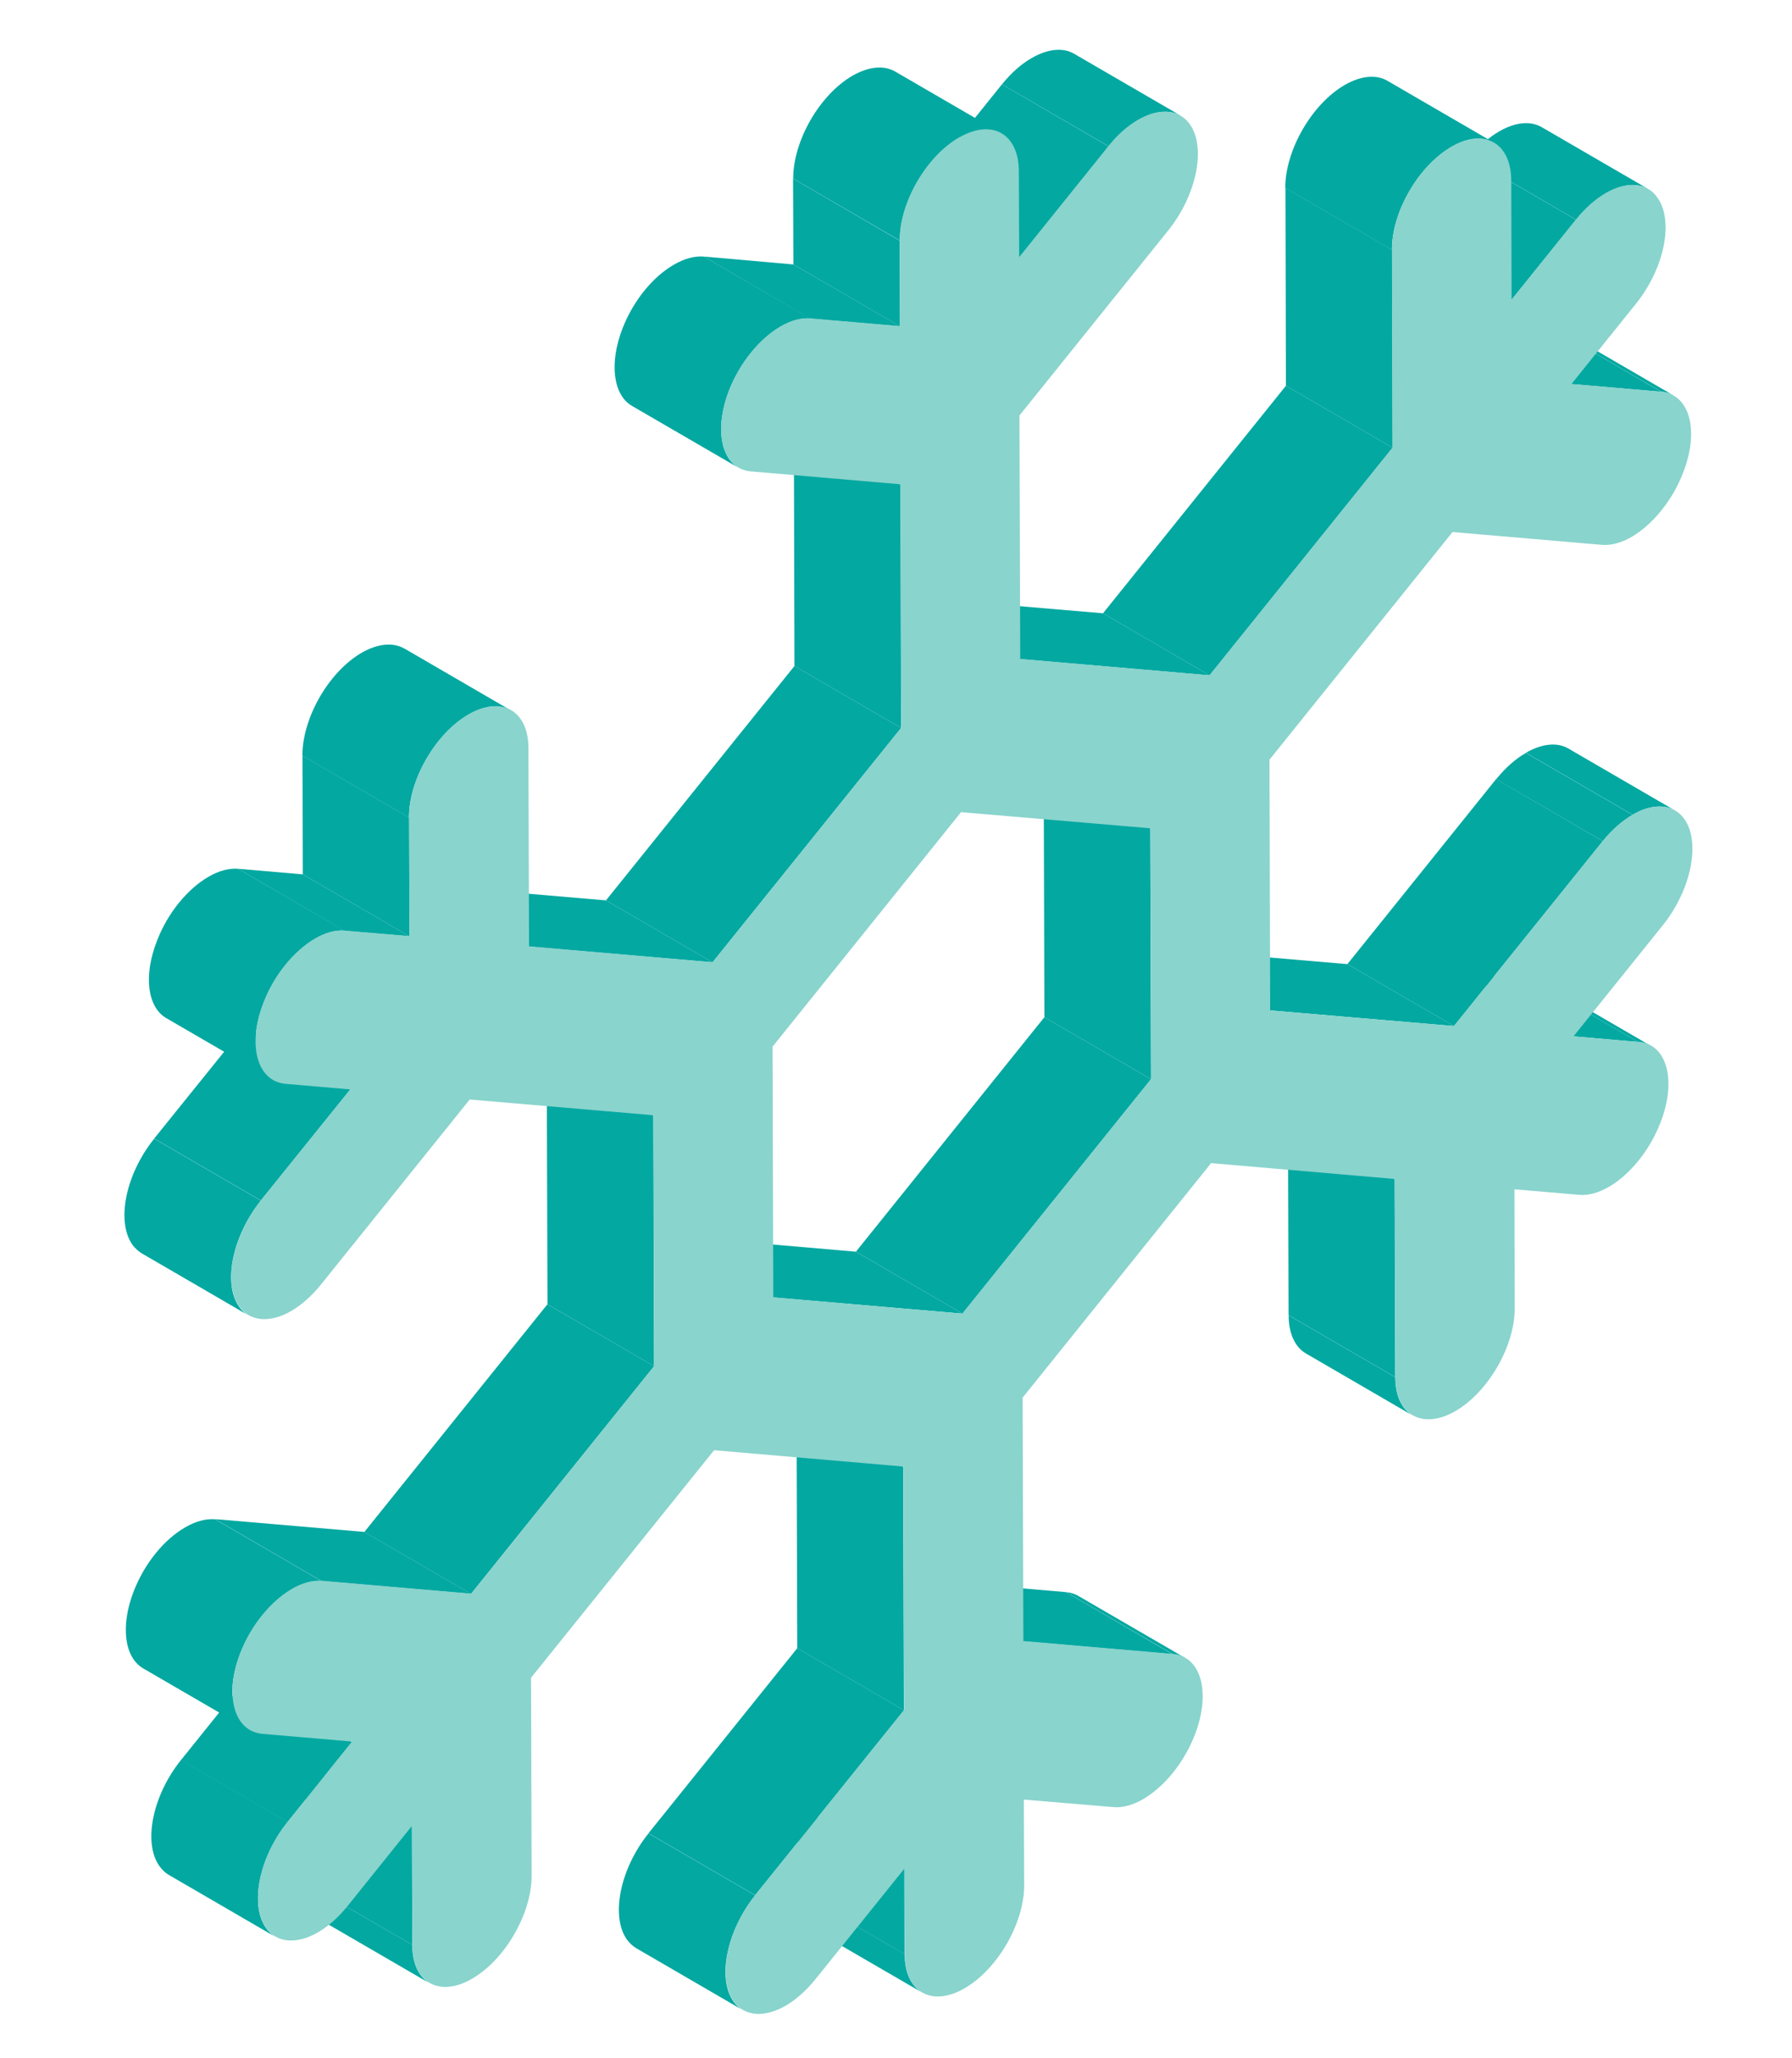 <svg width="27" height="31" viewBox="0 0 27 31" fill="none" xmlns="http://www.w3.org/2000/svg">
<path d="M23.266 14.819L24.873 15.752C24.818 15.721 24.752 15.7 24.682 15.693L23.075 14.76C23.148 14.767 23.212 14.785 23.266 14.819Z" fill="#03A8A1"/>
<path d="M21.284 21.319L19.678 20.386C19.516 20.292 19.416 20.092 19.416 19.81L21.023 20.743C21.023 21.025 21.123 21.225 21.284 21.319Z" fill="#03A8A1"/>
<path d="M23.707 15.609L22.101 14.676L23.075 14.76L24.681 15.693L23.707 15.609Z" fill="#03A8A1"/>
<path d="M16.25 24.038L17.857 24.971C17.802 24.939 17.739 24.919 17.668 24.912L16.061 23.979C16.132 23.986 16.196 24.006 16.25 24.038Z" fill="#03A8A1"/>
<path d="M23.631 11.274L25.237 12.207C25.067 12.107 24.834 12.134 24.598 12.271L22.991 11.338C23.228 11.201 23.46 11.174 23.631 11.274Z" fill="#03A8A1"/>
<path d="M24.15 12.669L22.543 11.736C22.684 11.561 22.839 11.426 22.991 11.34L24.598 12.273C24.445 12.362 24.291 12.494 24.15 12.669Z" fill="#03A8A1"/>
<path d="M21.022 20.741L19.415 19.808L19.406 16.829L21.013 17.762L21.022 20.741Z" fill="#03A8A1"/>
<path d="M21.907 15.454L20.301 14.521L22.542 11.734L24.149 12.669L21.907 15.454Z" fill="#03A8A1"/>
<path d="M13.893 30.01L12.286 29.077C12.124 28.983 12.024 28.783 12.024 28.499L13.631 29.432C13.631 29.716 13.731 29.914 13.893 30.01Z" fill="#03A8A1"/>
<path d="M13.629 29.432L12.022 28.499L12.02 27.208L13.626 28.144L13.629 29.432Z" fill="#03A8A1"/>
<path d="M15.417 24.721L13.81 23.786L16.059 23.979L17.666 24.914L15.417 24.721Z" fill="#03A8A1"/>
<path d="M23.612 5.025L25.218 5.958C25.164 5.926 25.1 5.905 25.029 5.899L23.423 4.966C23.493 4.972 23.557 4.993 23.612 5.025Z" fill="#03A8A1"/>
<path d="M19.138 15.218L17.531 14.285L20.301 14.521L21.907 15.454L19.138 15.218Z" fill="#03A8A1"/>
<path d="M11.378 28.544L9.771 27.611L12.013 24.823L13.62 25.759L11.378 28.544Z" fill="#03A8A1"/>
<path d="M11.193 30.276L9.587 29.343C9.534 29.311 9.487 29.268 9.446 29.213C9.198 28.863 9.341 28.148 9.771 27.613L11.378 28.546C10.95 29.081 10.804 29.796 11.052 30.146C11.093 30.203 11.139 30.246 11.193 30.276Z" fill="#03A8A1"/>
<path d="M23.68 5.785L22.073 4.852L23.423 4.966L25.029 5.901L23.68 5.785Z" fill="#03A8A1"/>
<path d="M13.619 25.759L12.012 24.823L12.001 21.16L13.608 22.093L13.619 25.759Z" fill="#03A8A1"/>
<path d="M14.502 19.785L12.896 18.852L15.736 15.32L17.342 16.255L14.502 19.785Z" fill="#03A8A1"/>
<path d="M23.227 1.914L24.834 2.847C24.663 2.747 24.431 2.774 24.197 2.911C24.044 2.999 23.889 3.134 23.748 3.309L22.142 2.376C22.283 2.201 22.437 2.066 22.59 1.978C22.827 1.841 23.056 1.816 23.227 1.914Z" fill="#03A8A1"/>
<path d="M22.777 4.513L21.17 3.58L22.139 2.376L23.746 3.309L22.777 4.513Z" fill="#03A8A1"/>
<path d="M17.343 16.255L15.736 15.32L15.725 11.545L17.331 12.478L17.343 16.255Z" fill="#03A8A1"/>
<path d="M18.226 10.172L16.619 9.237L19.375 5.81L20.982 6.743L18.226 10.172Z" fill="#03A8A1"/>
<path d="M6.474 29.871L4.867 28.938C4.706 28.845 4.605 28.644 4.605 28.36L6.212 29.293C6.212 29.577 6.312 29.775 6.474 29.871Z" fill="#03A8A1"/>
<path d="M20.982 6.743L19.375 5.81L19.368 2.831L20.975 3.764L20.982 6.743Z" fill="#03A8A1"/>
<path d="M11.651 19.541L10.044 18.606L12.895 18.852L14.502 19.785L11.651 19.541Z" fill="#03A8A1"/>
<path d="M20.901 1.215L22.508 2.148C22.344 2.053 22.119 2.066 21.869 2.212C21.372 2.499 20.97 3.193 20.972 3.764L19.365 2.831C19.365 2.26 19.766 1.566 20.262 1.279C20.512 1.136 20.738 1.122 20.901 1.215Z" fill="#03A8A1"/>
<path d="M6.212 29.293L4.605 28.36L4.601 26.571L6.207 27.504L6.212 29.293Z" fill="#03A8A1"/>
<path d="M15.374 9.927L13.768 8.994L16.619 9.237L18.226 10.172L15.374 9.927Z" fill="#03A8A1"/>
<path d="M7.097 24.006L5.49 23.073L8.248 19.644L9.855 20.577L7.097 24.006Z" fill="#03A8A1"/>
<path d="M4.332 27.443L2.726 26.51L3.697 25.301L5.304 26.237L4.332 27.443Z" fill="#03A8A1"/>
<path d="M4.15 29.172L2.544 28.239C2.489 28.207 2.444 28.164 2.403 28.107C2.152 27.757 2.298 27.04 2.728 26.507L4.335 27.441C3.905 27.973 3.759 28.69 4.009 29.04C4.05 29.097 4.096 29.14 4.15 29.172Z" fill="#03A8A1"/>
<path d="M9.855 20.577L8.249 19.644L8.237 15.868L9.844 16.802L9.855 20.577Z" fill="#03A8A1"/>
<path d="M10.736 14.494L9.13 13.561L11.97 10.031L13.577 10.964L10.736 14.494Z" fill="#03A8A1"/>
<path d="M4.847 23.813L3.24 22.88L5.491 23.073L7.098 24.006L4.847 23.813Z" fill="#03A8A1"/>
<path d="M3.764 26.061L2.157 25.128C1.879 24.967 1.809 24.498 2.014 23.968C2.18 23.54 2.48 23.18 2.792 23.003C2.944 22.914 3.099 22.871 3.24 22.882L4.847 23.815C4.706 23.804 4.551 23.847 4.398 23.936C4.087 24.116 3.786 24.475 3.62 24.901C3.413 25.433 3.484 25.9 3.764 26.061Z" fill="#03A8A1"/>
<path d="M16.184 0.81L17.791 1.743C17.62 1.643 17.388 1.67 17.149 1.807C16.997 1.896 16.842 2.028 16.703 2.203L15.097 1.27C15.238 1.095 15.393 0.96 15.545 0.874C15.782 0.737 16.014 0.71 16.184 0.81Z" fill="#03A8A1"/>
<path d="M13.577 10.964L11.97 10.031L11.961 6.365L13.568 7.298L13.577 10.964Z" fill="#03A8A1"/>
<path d="M15.358 3.878L13.751 2.945L15.096 1.27L16.703 2.205L15.358 3.878Z" fill="#03A8A1"/>
<path d="M7.969 14.257L6.362 13.324L9.13 13.561L10.736 14.494L7.969 14.257Z" fill="#03A8A1"/>
<path d="M13.56 4.916L11.954 3.983L11.949 2.69L13.556 3.625L13.56 4.916Z" fill="#03A8A1"/>
<path d="M13.485 1.076L15.092 2.009C14.928 1.914 14.7 1.927 14.452 2.073C13.956 2.36 13.556 3.054 13.558 3.623L11.951 2.69C11.951 2.119 12.349 1.427 12.845 1.14C13.096 0.997 13.323 0.983 13.485 1.076Z" fill="#03A8A1"/>
<path d="M12.209 4.8L10.604 3.864L11.954 3.983L13.561 4.916L12.209 4.8Z" fill="#03A8A1"/>
<path d="M3.93 18.081L2.323 17.148L3.67 15.477L5.277 16.41L3.93 18.081Z" fill="#03A8A1"/>
<path d="M11.128 7.046L9.521 6.113C9.244 5.951 9.173 5.482 9.378 4.95C9.544 4.522 9.844 4.162 10.156 3.985C10.309 3.896 10.463 3.853 10.604 3.864L12.211 4.797C12.07 4.786 11.915 4.829 11.763 4.918C11.451 5.098 11.151 5.457 10.984 5.883C10.78 6.413 10.848 6.882 11.128 7.046Z" fill="#03A8A1"/>
<path d="M3.745 19.812L2.139 18.879C2.086 18.847 2.038 18.804 1.997 18.75C1.747 18.399 1.893 17.684 2.323 17.15L3.93 18.083C3.502 18.617 3.354 19.332 3.604 19.683C3.643 19.739 3.691 19.783 3.745 19.812Z" fill="#03A8A1"/>
<path d="M5.195 14.021L3.588 13.085L4.562 13.169L6.169 14.102L5.195 14.021Z" fill="#03A8A1"/>
<path d="M6.169 14.102L4.562 13.169L4.558 11.381L6.164 12.314L6.169 14.102Z" fill="#03A8A1"/>
<path d="M6.092 9.767L7.698 10.7C7.535 10.605 7.307 10.618 7.057 10.764C6.561 11.051 6.16 11.745 6.162 12.314L4.556 11.381C4.556 10.81 4.954 10.118 5.45 9.831C5.7 9.688 5.928 9.674 6.089 9.767H6.092Z" fill="#03A8A1"/>
<path d="M4.111 16.267L2.505 15.334C2.225 15.172 2.157 14.703 2.364 14.173C2.527 13.745 2.83 13.386 3.14 13.206C3.292 13.117 3.447 13.074 3.588 13.085L5.195 14.018C5.053 14.005 4.899 14.05 4.746 14.139C4.437 14.319 4.134 14.678 3.97 15.106C3.763 15.636 3.834 16.105 4.111 16.267Z" fill="#03A8A1"/>
<path d="M24.682 15.693L23.708 15.609L25.053 13.936C25.48 13.404 25.628 12.687 25.378 12.336C25.212 12.102 24.909 12.091 24.597 12.271C24.445 12.359 24.29 12.491 24.149 12.666L21.907 15.454L19.138 15.218L19.127 11.442L21.885 8.013L24.135 8.206C24.276 8.218 24.431 8.174 24.584 8.086C24.893 7.906 25.196 7.546 25.36 7.118C25.608 6.481 25.458 5.937 25.027 5.899L23.678 5.783L24.648 4.576C25.078 4.042 25.223 3.327 24.973 2.977C24.807 2.74 24.504 2.729 24.192 2.908C24.04 2.997 23.885 3.131 23.744 3.307L22.775 4.513L22.77 2.724C22.77 2.153 22.365 1.923 21.869 2.21C21.373 2.496 20.97 3.19 20.972 3.762L20.981 6.743L18.223 10.17L15.372 9.924L15.36 6.258L17.602 3.47C18.03 2.938 18.175 2.221 17.927 1.871C17.759 1.636 17.456 1.625 17.147 1.805C16.994 1.893 16.84 2.025 16.701 2.201L15.356 3.873L15.351 2.583C15.351 2.012 14.946 1.784 14.45 2.071C13.954 2.358 13.553 3.052 13.556 3.621L13.56 4.911L12.211 4.795C12.07 4.783 11.915 4.827 11.762 4.915C11.451 5.095 11.15 5.455 10.984 5.88C10.738 6.518 10.886 7.064 11.316 7.1L13.567 7.294L13.579 10.96L10.738 14.492L7.971 14.253L7.962 11.271C7.962 10.7 7.557 10.473 7.059 10.759C6.562 11.046 6.162 11.74 6.164 12.309L6.169 14.098L5.195 14.016C5.054 14.002 4.899 14.048 4.746 14.137C4.437 14.316 4.134 14.676 3.97 15.104C3.722 15.741 3.873 16.287 4.303 16.324L5.277 16.408L3.932 18.078C3.504 18.613 3.356 19.328 3.606 19.678C3.772 19.912 4.077 19.924 4.387 19.746C4.539 19.657 4.694 19.523 4.835 19.348L7.077 16.56L9.846 16.797L9.858 20.572L7.1 24.002L4.849 23.808C4.708 23.797 4.553 23.84 4.401 23.929C4.089 24.109 3.788 24.468 3.622 24.894C3.374 25.531 3.524 26.077 3.955 26.114L5.304 26.23L4.335 27.436C3.904 27.968 3.759 28.685 4.009 29.036C4.175 29.27 4.478 29.284 4.79 29.104C4.942 29.017 5.097 28.881 5.238 28.706L6.207 27.5L6.212 29.288C6.212 29.859 6.617 30.089 7.113 29.802C7.609 29.516 8.012 28.819 8.01 28.25L8.001 25.269L10.759 21.842L13.61 22.088L13.622 25.754L11.38 28.542C10.952 29.077 10.807 29.791 11.055 30.142C11.223 30.378 11.524 30.387 11.835 30.21C11.988 30.121 12.143 29.987 12.284 29.812L13.629 28.141L13.633 29.432C13.633 30.003 14.038 30.233 14.534 29.946C15.03 29.659 15.433 28.963 15.431 28.394L15.426 27.104L16.776 27.217C16.917 27.229 17.072 27.186 17.224 27.097C17.534 26.917 17.836 26.557 18.002 26.13C18.248 25.492 18.1 24.948 17.67 24.91L15.419 24.716L15.408 21.05L18.248 17.518L21.015 17.757L21.025 20.738C21.025 21.31 21.43 21.54 21.928 21.253C22.424 20.966 22.825 20.272 22.822 19.701L22.818 17.912L23.792 17.996C23.933 18.008 24.088 17.964 24.24 17.876C24.552 17.696 24.852 17.336 25.018 16.908C25.267 16.271 25.116 15.725 24.686 15.689L24.682 15.693ZM14.502 19.785L11.651 19.539L11.64 15.764L14.48 12.232L17.331 12.475L17.343 16.251L14.5 19.783L14.502 19.785Z" fill="#89D4CD"/>
</svg>
